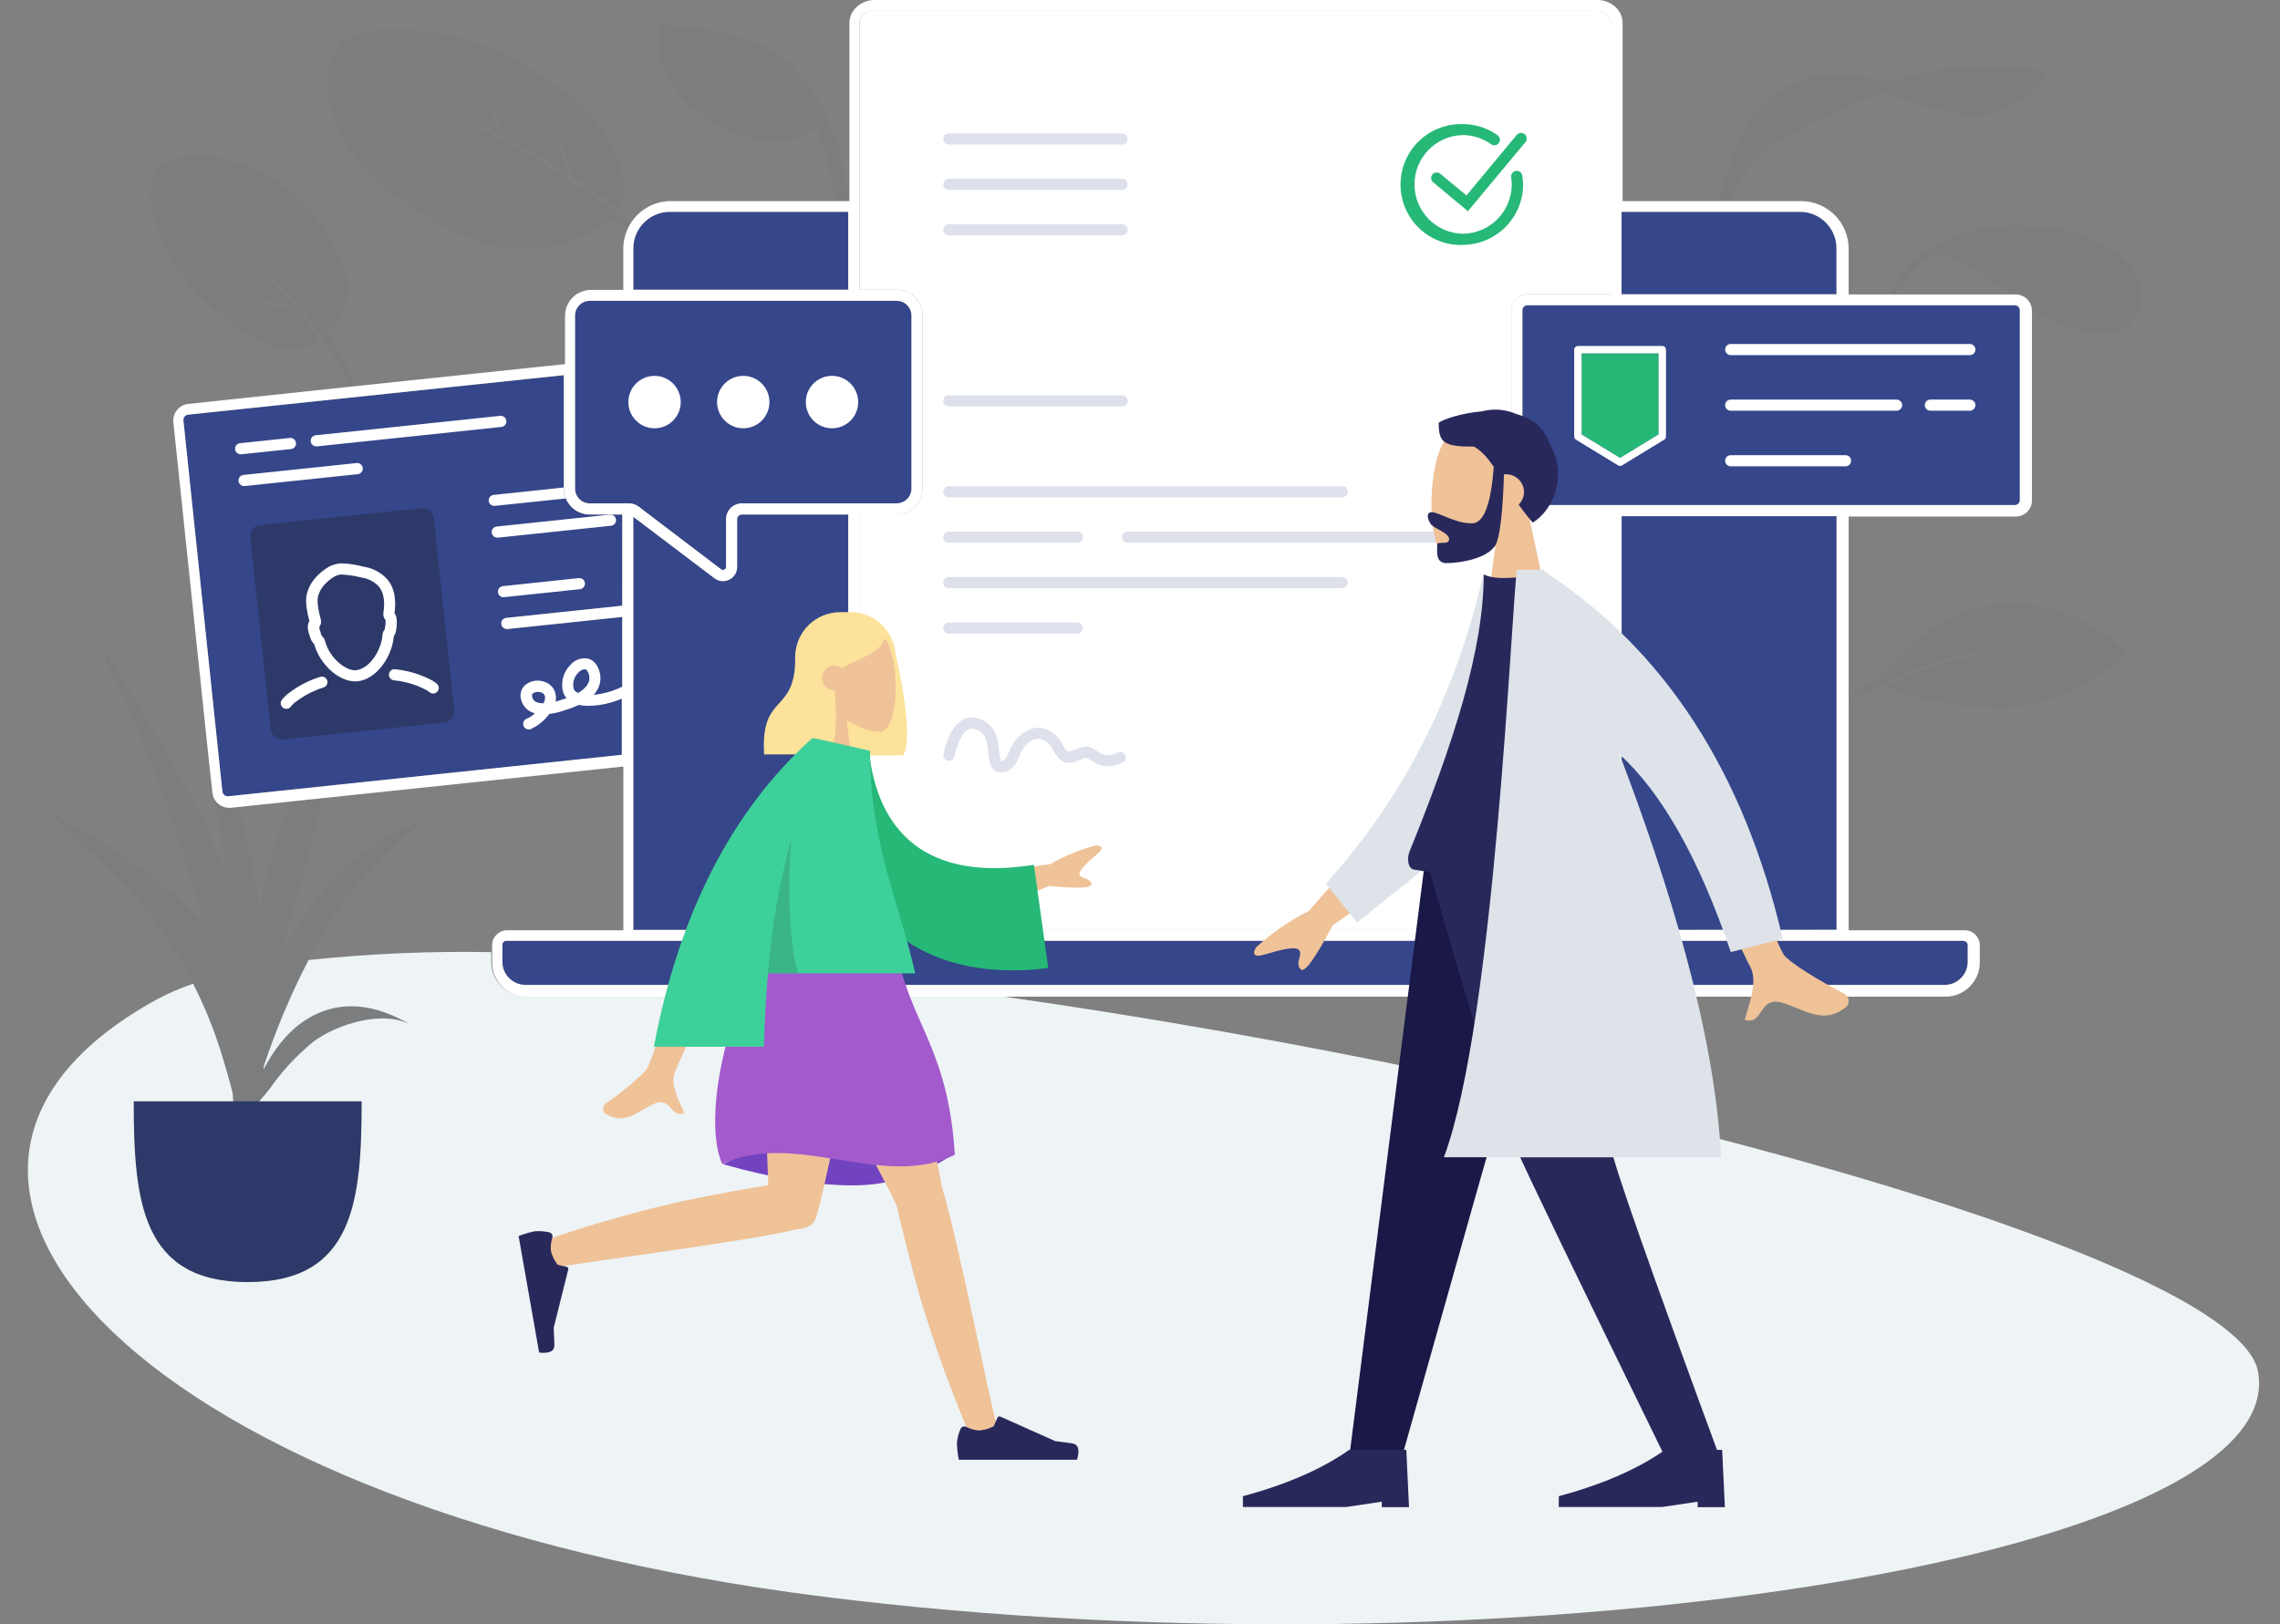 <?xml version='1.0' encoding='UTF-8'?><svg width='327px' height='233px' viewBox='0 0 327 233' version='1.1' xmlns='http://www.w3.org/2000/svg' xmlns:xlink='http://www.w3.org/1999/xlink'><rect x="0" y="0" width="327" height="233" fill="#808080" stroke="none"/> <title>Visuals / startseite_default</title> <g id='Visuals-/-startseite_default' stroke='none' stroke-width='1' fill='none' fill-rule='evenodd'> <g id='Startseite_Default' transform='translate(4, 0)'> <path d='M246.97,23.997 C248.337,22.277 250.007,20.822 251.897,19.704 C254.327,18.326 256.831,17.083 259.397,15.98 C261.066,15.225 262.735,14.485 264.451,13.852 C264.892,13.606 265.366,13.426 265.86,13.32 C266.753,13.32 268.023,13.975 268.884,14.225 C271.733,15.033 274.608,16.065 277.547,16.48 C279.38,16.712 281.24,16.486 282.963,15.821 C283.262,15.694 283.547,15.537 283.814,15.353 C285.13,14.879 286.356,14.185 287.439,13.299 C288.057,12.739 288.626,12.127 289.14,11.469 C289.282,11.301 289.361,11.088 289.363,10.868 C289.461,10.828 289.538,10.749 289.575,10.65 C289.703,10.038 288.512,10.028 287.784,10.059 C287.424,9.896 287.04,9.794 286.647,9.756 C285.473,9.532 284.281,9.422 283.086,9.426 C279.397,9.447 275.717,9.778 272.084,10.416 C269.793,10.81 267.024,12.145 264.749,11.421 C260.779,10.161 256.776,10.219 253.003,12.022 C249.559,13.666 246.944,16.81 245.418,20.172 C244.831,21.341 244.354,22.563 243.994,23.821 C243.882,24.082 243.771,24.353 243.675,24.603 C243.393,25.359 243.143,26.12 242.915,26.886 C242.814,27.21 242.569,27.95 242.862,28.072 C242.734,28.311 242.617,28.556 242.5,28.795 L243.733,28.795 C244.651,27.092 245.735,25.485 246.97,23.997 L246.97,23.997 Z M263.229,99.536 C263.425,99.409 263.627,99.286 263.829,99.169 L263.867,99.169 C264.398,98.85 264.972,98.552 265.541,98.27 C265.787,98.21 266.021,98.108 266.232,97.967 C266.437,97.889 266.637,97.795 266.827,97.685 L267.805,97.222 L267.805,97.222 L268.756,96.797 L268.969,96.701 L269.304,96.557 C270.367,96.1 271.43,95.68 272.493,95.286 C272.979,95.188 273.452,95.033 273.901,94.823 L273.933,94.791 C276.109,94.076 278.383,93.706 280.673,93.695 C280.348,93.749 279.482,94.116 279.285,94.164 C278.685,94.328 278.074,94.44 277.462,94.562 C276.361,94.762 275.271,95.023 274.199,95.344 C272.25,95.959 270.34,96.693 268.48,97.541 L268.443,97.541 C267.667,97.821 266.921,98.177 266.216,98.605 C267.699,98.93 269.166,99.526 270.638,99.93 C272.096,100.346 273.581,100.664 275.081,100.882 C277.136,101.203 279.21,101.381 281.289,101.414 C283.529,101.574 285.78,101.367 287.954,100.802 C290.511,100.207 292.966,99.515 295.215,98.143 C296.323,97.468 297.361,96.683 298.313,95.802 L298.451,95.68 C298.894,95.466 299.324,95.227 299.738,94.961 C300.386,94.541 301.375,94.286 300.593,93.366 C299.765,92.474 298.84,91.679 297.835,90.993 C292.637,87.213 286.076,85.829 279.796,87.189 C274.566,88.349 270.728,91.823 267.072,95.504 C266.705,95.871 266.375,96.259 266.009,96.642 C265.944,96.719 265.874,96.792 265.801,96.861 C265.44,96.887 265.158,97.025 265.1,97.393 C263.845,98.07 262.633,98.823 261.47,99.648 L260.938,100.015 L260.938,101.228 C261.746,100.675 262.437,100.036 263.229,99.536 Z M116.859,23.598 C115.737,18.337 113.531,13.539 109.752,9.565 C107.43,7.118 104.608,5.942 101.355,5.133 C99.332,4.562 97.272,4.136 95.189,3.857 C94.419,3.782 93.648,3.718 92.877,3.681 C92.287,3.649 91.405,3.442 90.868,3.756 C90.331,4.07 90.273,4.857 90.3,5.41 C90.432,8.347 91.214,11.012 93.18,13.283 C96.21,16.773 99.883,18.762 104.342,19.938 C107.478,20.763 110.491,20.364 113.069,18.342 C114.471,21.663 115.354,25.18 115.689,28.769 L117.597,28.769 C117.49,27.028 117.243,25.299 116.859,23.598 L116.859,23.598 Z M23.777,22.375 C25.317,22.301 26.859,22.468 28.348,22.869 C30.996,23.488 33.515,24.569 35.789,26.061 C39.3,28.602 42.182,31.917 44.213,35.748 C45.425,38.025 46.206,40.36 45.675,42.951 C45.424,44.266 44.864,45.502 44.043,46.558 C43.841,46.813 43.517,47.058 43.31,47.345 C42.996,47.781 43.065,47.648 43.368,48.18 L43.368,48.18 L44.357,49.925 C45.235,51.445 46.032,53.012 46.743,54.617 C46.844,54.862 46.94,55.106 47.025,55.357 L47.025,55.357 L46.089,55.452 C45.988,55.197 45.882,54.926 45.765,54.665 C45.393,53.824 44.925,52.952 44.527,52.197 C44.128,51.441 43.708,50.691 43.288,49.941 C43.054,49.526 42.821,49.111 42.581,48.696 C42.499,48.582 42.398,48.481 42.284,48.398 C41.751,47.521 41.16,46.68 40.514,45.882 C39.786,44.882 39.047,43.887 38.239,42.951 C37.656,42.271 37.038,41.622 36.389,41.004 C36.006,40.645 35.602,40.309 35.178,39.999 C34.949,39.823 34.13,39.062 33.843,39.1 C33.966,39.084 34.657,40.094 34.758,40.211 C35.167,40.674 35.603,41.116 36.049,41.552 C36.871,42.357 37.645,43.209 38.367,44.105 C38.207,44.233 37.426,43.845 37.203,43.781 C36.695,43.636 36.178,43.526 35.656,43.451 C34.691,43.283 33.71,43.229 32.733,43.291 C33.146,43.377 33.547,43.511 33.929,43.69 C34.385,43.824 34.848,43.934 35.316,44.02 C35.746,44.095 36.193,44.137 36.623,44.18 C36.886,44.206 37.622,44.357 38.154,44.471 L38.42,44.528 C38.618,44.571 38.749,44.6 38.749,44.6 C39.105,44.797 39.403,45.457 39.637,45.77 C40.237,46.584 40.827,47.409 41.423,48.233 C41.609,48.489 41.837,48.638 41.726,48.888 C41.614,49.138 40.96,49.367 40.705,49.484 C39.791,49.927 38.782,50.141 37.766,50.106 C35.882,50.004 34.054,49.428 32.451,48.43 C26.216,44.691 20.864,39.685 18.573,32.769 C17.627,29.913 16.437,25.412 19.69,23.454 C19.979,23.247 20.303,23.092 20.646,22.997 C20.976,22.938 21.321,22.795 21.651,22.71 C22.348,22.534 23.06,22.422 23.777,22.375 Z M50.729,4.266 C52.839,4.143 54.955,4.203 57.054,4.447 C61.023,4.936 64.876,6.115 68.439,7.932 C71.536,9.45 74.472,11.276 77.203,13.384 C79.258,14.973 81.052,16.874 82.518,19.018 C84.469,22.018 86.781,26.327 84.777,29.897 C82.938,28.529 81.067,27.221 79.133,25.992 C78.607,25.657 78.006,25.407 77.836,24.88 C77.666,24.353 77.634,23.752 77.501,23.22 C77.427,22.949 76.188,19.912 76.013,20.029 C75.837,20.146 76.486,22.146 76.544,22.369 C76.795,23.306 77.152,24.21 77.607,25.066 C75.869,23.933 74.02,22.561 72.186,21.672 C71.514,21.358 70.869,20.989 70.257,20.571 C69.608,20.269 68.976,19.932 68.364,19.56 C68.062,19.305 68.067,19.427 67.929,19.028 C67.866,18.738 67.825,18.442 67.806,18.145 C67.759,17.826 66.749,14.491 66.642,14.571 C66.435,14.72 66.839,16.592 66.892,16.847 C67.063,17.672 67.348,18.468 67.737,19.215 C67.02,18.864 66.334,18.512 65.611,18.215 C65.367,18.113 63.772,17.363 63.597,17.496 C63.593,17.501 65.729,18.855 66.663,19.424 L66.877,19.553 C66.969,19.607 67.035,19.645 67.068,19.662 C68.003,20.135 68.933,20.672 69.863,21.119 C71.553,22.013 73.193,22.998 74.774,24.072 C76.651,25.268 78.564,26.412 80.408,27.657 C82.072,28.769 83.666,29.966 85.261,31.141 L85.261,31.141 L86.345,31.891 C86.164,32.172 86.004,32.465 85.867,32.769 L85.867,32.769 L85.399,32.461 C84.995,32.189 84.054,31.306 83.624,31.354 C83.305,31.386 82.46,32.338 82.146,32.546 C81.677,32.854 81.191,33.137 80.69,33.392 C78.611,34.551 76.335,35.314 73.977,35.642 C66.669,36.562 59.515,32.987 53.876,28.87 C52.264,27.743 50.725,26.515 49.268,25.194 C47.429,23.432 45.932,21.346 44.851,19.039 C43.795,16.933 43.166,14.639 43.001,12.288 C42.884,9.82 43.655,7.868 45.159,5.905 C45.345,5.66 46.116,5.49 46.435,5.33 C46.85,5.119 47.282,4.941 47.726,4.798 C48.696,4.476 49.708,4.297 50.729,4.266 Z M29.368,156.792 C29.4,157.191 29.411,157.585 29.437,157.978 L33.158,157.978 C33.753,157.276 34.317,156.622 34.752,156.063 C36.474,153.595 38.527,151.375 40.854,149.467 C44.139,146.945 51.192,144.679 55.093,147.169 C50.118,144.067 44.436,143.019 39.313,146.637 C36.916,148.323 35.151,150.733 33.748,153.398 L33.796,152.898 C35.539,147.68 37.682,142.604 40.206,137.716 C44.458,129.577 50.028,122.374 57.426,117.501 C47.689,120.73 40.679,128.177 36.166,137.237 C36.884,134.715 37.622,132.194 38.351,129.667 C39.759,124.794 40.923,119.56 42.3,114.426 L37.835,114.894 C36.051,119.28 34.596,123.793 33.482,128.396 C33.365,128.928 33.254,129.412 33.142,129.917 C32.819,127.693 32.423,125.464 31.951,123.23 C31.42,120.698 30.858,118.173 30.266,115.655 L28.932,115.799 C28.849,115.804 28.766,115.804 28.683,115.799 C27.998,115.796 27.348,115.5 26.897,114.985 C27.219,116.871 27.529,118.763 27.827,120.661 C28.077,122.257 28.3,123.853 28.507,125.486 C23.304,111.825 14.64,99.728 7.199,87.232 C14.077,98.887 19.116,112.234 23.102,125.151 C23.888,127.693 24.633,130.289 25.318,132.917 C19.472,125.805 11.239,121.023 3.234,116.607 C4.335,117.448 5.605,119.065 6.317,119.719 C8.284,121.539 10.277,123.331 12.164,125.214 C15.701,128.69 18.784,132.601 21.337,136.854 C22.177,138.251 22.965,139.68 23.702,141.142 C25.442,144.55 26.865,148.112 27.954,151.781 C28.406,153.207 28.927,154.946 29.368,156.792 Z M294.959,47.537 C296.623,47.803 298.563,47.989 300.179,47.356 C302.799,46.324 303.591,43.488 303.017,40.972 C302.533,38.844 300.556,36.865 298.765,35.706 C295.806,33.844 292.426,32.759 288.938,32.551 C286.39,32.288 283.821,32.288 281.273,32.551 C278.423,32.926 275.686,33.903 273.242,35.418 C270.527,37.044 268.323,39.399 266.88,42.217 L267.842,42.217 C269.203,39.741 271.188,37.665 273.598,36.195 C273.439,36.966 274.853,36.658 275.267,36.727 C276.018,36.871 276.737,37.145 277.393,37.536 C278.759,38.264 280.051,39.132 281.316,39.993 C282.379,40.695 283.389,41.462 284.409,42.228 L284.941,42.228 C286.115,42.232 287.096,43.123 287.215,44.292 C287.896,44.749 288.592,45.185 289.31,45.579 C291.066,46.552 292.978,47.214 294.959,47.537 L294.959,47.537 Z' id='Combined-Shape' fill='#576A7D' fill-rule='nonzero' opacity='0.1'></path> <path d='M228.57,30.386 L254.161,30.386 C257.049,30.389 259.388,32.731 259.391,35.621 L259.391,42.217 L228.564,42.217 L228.57,30.386 Z' id='Path' fill='#35468A' fill-rule='nonzero'></path> <path d='M86.839,35.621 C86.842,32.731 89.182,30.389 92.069,30.386 L117.661,30.386 L117.661,41.557 L86.834,41.557 L86.839,35.621 Z' id='Path' fill='#35468A' fill-rule='nonzero'></path> <path d='M78.463,45.276 C78.463,44.101 79.415,43.148 80.589,43.148 L124.587,43.148 C125.761,43.148 126.713,44.101 126.713,45.276 L126.713,70.076 C126.713,71.251 125.761,72.204 124.587,72.204 L102.391,72.204 C101.14,72.207 100.127,73.223 100.127,74.475 L100.127,81.317 C100.129,81.484 100.034,81.638 99.883,81.71 C99.734,81.783 99.558,81.766 99.425,81.668 L87.594,72.667 C87.199,72.368 86.718,72.206 86.223,72.204 L80.605,72.204 C79.431,72.204 78.479,71.251 78.479,70.076 L78.463,45.276 Z' id='Path' fill='#35468A' fill-rule='nonzero'></path> <path d='M117.661,73.81 L117.661,133.391 L86.834,133.391 L86.834,74.135 L98.463,82.944 C98.814,83.215 99.243,83.363 99.686,83.365 C100.002,83.363 100.313,83.288 100.595,83.146 C101.287,82.805 101.724,82.099 101.722,81.327 L101.722,74.486 C101.72,74.307 101.79,74.135 101.916,74.009 C102.042,73.882 102.213,73.81 102.391,73.81 L117.661,73.81 Z' id='Path' fill='#35468A' fill-rule='nonzero'></path> <path d='M85.245,108.282 L28.768,114.219 C28.557,114.244 28.345,114.183 28.18,114.05 C28.015,113.917 27.911,113.722 27.891,113.511 L22.31,60.357 C22.279,60.15 22.332,59.939 22.459,59.772 C22.592,59.609 22.782,59.505 22.99,59.479 L76.869,53.814 L76.869,70.076 C76.869,70.562 76.964,71.043 77.15,71.491 C77.722,72.897 79.089,73.814 80.605,73.81 L85.245,73.81 L85.245,86.902 L68.651,88.647 C68.211,88.671 67.873,89.047 67.897,89.488 C67.92,89.928 68.296,90.266 68.737,90.243 L68.822,90.243 L85.245,88.514 L85.245,108.282 Z' id='Path' fill='#35468A' fill-rule='nonzero'></path> <path d='M15.193,157.978 C15.193,172.299 16.325,183.912 31.537,183.912 C46.748,183.912 47.88,172.299 47.88,157.978 L15.193,157.978 Z' id='Path' fill='#35468A' fill-rule='nonzero'></path> <path d='M277.633,134.971 C277.784,134.969 277.93,135.029 278.038,135.136 C278.146,135.242 278.207,135.388 278.207,135.54 L278.207,137.971 C278.204,139.797 276.725,141.277 274.901,141.28 L71.357,141.28 C69.532,141.277 68.054,139.797 68.051,137.971 L68.051,135.519 C68.051,135.204 68.306,134.949 68.62,134.949 L277.633,134.949 L277.633,134.971 Z' id='Path' fill='#35468A' fill-rule='nonzero'></path> <rect id='Rectangle' fill='#35468A' fill-rule='nonzero' x='228.57' y='74.045' width='30.822' height='59.33'></rect> <rect id='Rectangle' fill='#35468A' fill-rule='nonzero' x='214.347' y='43.786' width='71.338' height='28.662' rx='0.708'></rect> <rect id='Rectangle' x='228.57' y='74.045' width='30.822' height='59.33'></rect> <path d='M117.661,30.386 L92.085,30.386 C89.198,30.389 86.858,32.731 86.855,35.621 L86.855,41.536 L117.682,41.536 L117.661,30.386 Z' id='Path'></path> <path d='M101.722,74.486 L101.722,81.327 C101.724,82.099 101.287,82.805 100.595,83.146 C100.313,83.288 100.002,83.363 99.686,83.365 C99.243,83.363 98.814,83.215 98.463,82.944 L86.839,74.135 L86.839,133.375 L117.667,133.375 L117.667,73.794 L102.391,73.794 C102.21,73.794 102.036,73.868 101.91,73.998 C101.784,74.129 101.716,74.305 101.722,74.486 L101.722,74.486 Z' id='Path'></path> <path d='M80.605,72.215 L86.239,72.215 C86.734,72.216 87.215,72.379 87.61,72.677 L99.441,81.678 C99.574,81.777 99.75,81.793 99.898,81.721 C100.05,81.648 100.145,81.495 100.143,81.327 L100.143,74.486 C100.143,73.234 101.156,72.217 102.407,72.215 L124.619,72.215 C125.793,72.215 126.745,71.262 126.745,70.087 L126.745,45.276 C126.745,44.101 125.793,43.148 124.619,43.148 L80.605,43.148 C79.431,43.148 78.479,44.101 78.479,45.276 L78.479,70.076 C78.476,70.642 78.699,71.186 79.098,71.588 C79.497,71.989 80.039,72.215 80.605,72.215 Z M115.328,53.92 C116.848,53.92 118.218,54.837 118.8,56.242 C119.381,57.647 119.06,59.265 117.985,60.341 C116.91,61.416 115.294,61.738 113.89,61.156 C112.486,60.574 111.57,59.202 111.57,57.681 C111.569,56.683 111.964,55.726 112.669,55.02 C113.374,54.315 114.331,53.919 115.328,53.92 L115.328,53.92 Z M102.604,53.92 C104.678,53.923 106.358,55.608 106.356,57.685 C106.354,59.761 104.671,61.443 102.597,61.442 C100.522,61.441 98.841,59.758 98.841,57.681 C98.841,56.683 99.237,55.725 99.943,55.02 C100.649,54.314 101.606,53.919 102.604,53.92 Z M89.88,53.92 C91.954,53.923 93.634,55.608 93.632,57.685 C93.63,59.761 91.947,61.443 89.873,61.442 C87.798,61.441 86.117,59.758 86.117,57.681 C86.117,56.683 86.513,55.725 87.219,55.02 C87.925,54.314 88.882,53.919 89.88,53.92 Z' id='Shape'></path> <path d='M73.568,99.318 C73.428,99.276 73.283,99.255 73.137,99.254 C72.872,99.239 72.61,99.325 72.404,99.494 C72.351,99.547 72.223,99.675 72.345,100.058 C72.426,100.334 72.619,100.564 72.877,100.691 C73.213,100.831 73.576,100.897 73.94,100.882 C74.114,100.584 74.187,100.236 74.147,99.893 C74.079,99.606 73.855,99.383 73.568,99.318 Z' id='Path'></path> <path d='M79.957,96.015 C79.918,96.009 79.878,96.009 79.84,96.015 C79.506,96.057 79.2,96.22 78.979,96.472 C78.362,97.058 78.094,97.922 78.272,98.754 C78.298,98.871 78.378,99.185 78.92,99.419 C79.893,98.839 80.764,97.983 80.472,96.834 C80.355,96.366 80.169,96.073 79.957,96.015 Z' id='Path'></path> <path d='M214.331,44.499 L214.331,71.736 C214.331,72.127 214.646,72.446 215.038,72.449 L284.978,72.449 C285.369,72.446 285.685,72.127 285.685,71.736 L285.685,44.499 C285.685,44.107 285.369,43.789 284.978,43.786 L215.054,43.786 C214.863,43.783 214.679,43.857 214.543,43.991 C214.407,44.125 214.331,44.308 214.331,44.499 Z M278.504,58.915 L272.854,58.915 C272.414,58.915 272.057,58.558 272.057,58.117 C272.057,57.677 272.414,57.319 272.854,57.319 L278.52,57.319 C278.96,57.319 279.317,57.677 279.317,58.117 C279.317,58.558 278.96,58.915 278.52,58.915 L278.504,58.915 Z M244.201,49.34 L278.504,49.34 C278.944,49.34 279.301,49.697 279.301,50.138 C279.301,50.579 278.944,50.936 278.504,50.936 L244.217,50.936 C243.777,50.936 243.42,50.579 243.42,50.138 C243.42,49.697 243.777,49.34 244.217,49.34 L244.201,49.34 Z M244.201,57.319 L268.012,57.319 C268.453,57.319 268.81,57.677 268.81,58.117 C268.81,58.558 268.453,58.915 268.012,58.915 L244.217,58.915 C243.777,58.915 243.42,58.558 243.42,58.117 C243.42,57.677 243.777,57.319 244.217,57.319 L244.201,57.319 Z M244.201,65.299 L260.678,65.299 C261.118,65.299 261.475,65.656 261.475,66.097 C261.475,66.538 261.118,66.895 260.678,66.895 L244.201,66.895 C243.761,66.895 243.404,66.538 243.404,66.097 C243.404,65.656 243.761,65.299 244.201,65.299 Z M221.772,50.159 C221.772,49.865 222.01,49.627 222.303,49.627 L234.406,49.627 C234.699,49.627 234.937,49.865 234.937,50.159 L234.937,62.618 C234.936,62.803 234.84,62.974 234.682,63.07 L228.628,66.762 C228.545,66.813 228.449,66.841 228.352,66.842 C228.254,66.841 228.158,66.813 228.075,66.762 L222.027,63.07 C221.869,62.974 221.772,62.803 221.772,62.618 L221.772,50.159 Z' id='Shape'></path> <path d='M259.391,35.621 C259.388,32.731 257.049,30.389 254.161,30.386 L228.57,30.386 L228.57,42.217 L259.397,42.217 L259.391,35.621 Z' id='Path'></path> <path d='M85.245,100.233 C83.257,101.084 80.802,101.494 79.09,101.122 C78.484,101.42 77.853,101.664 77.203,101.85 C76.448,102.13 75.664,102.323 74.865,102.425 C74.17,103.379 73.237,104.133 72.159,104.611 C72.077,104.637 71.991,104.649 71.904,104.649 C71.515,104.648 71.183,104.365 71.119,103.98 C71.056,103.595 71.28,103.221 71.649,103.095 C72.071,102.912 72.456,102.654 72.787,102.335 C72.604,102.284 72.426,102.216 72.255,102.132 C71.588,101.821 71.084,101.241 70.868,100.536 C70.584,99.79 70.752,98.947 71.298,98.366 C72.049,97.687 73.106,97.464 74.067,97.781 C74.932,98.006 75.591,98.707 75.763,99.584 C75.832,99.936 75.832,100.297 75.763,100.648 C76.086,100.571 76.404,100.473 76.714,100.356 L76.805,100.324 C76.805,100.324 77.012,100.27 77.336,100.164 C77.081,99.872 76.899,99.524 76.805,99.148 C76.489,97.762 76.921,96.311 77.942,95.323 C78.574,94.613 79.537,94.295 80.467,94.488 C80.924,94.616 81.737,95.02 82.093,96.43 C82.393,97.585 82.061,98.812 81.222,99.659 C82.651,99.534 84.043,99.139 85.325,98.494 L85.325,88.498 L68.901,90.227 L68.816,90.227 C68.376,90.25 68,89.912 67.976,89.472 C67.953,89.031 68.291,88.655 68.731,88.631 L85.245,86.902 L85.245,73.81 L80.605,73.81 C79.089,73.814 77.722,72.897 77.15,71.491 L66.967,72.555 L66.882,72.555 C66.441,72.577 66.066,72.238 66.044,71.797 C66.022,71.356 66.362,70.981 66.802,70.959 L76.869,69.895 L76.869,53.814 L23.017,59.479 C22.809,59.505 22.618,59.609 22.485,59.772 C22.351,59.936 22.29,60.147 22.315,60.357 L27.891,113.501 C27.911,113.712 28.015,113.906 28.18,114.039 C28.345,114.173 28.557,114.233 28.768,114.208 L85.245,108.271 L85.245,100.233 Z M41.316,62.432 L67.743,59.655 C68.027,59.625 68.306,59.75 68.474,59.982 C68.642,60.215 68.674,60.519 68.557,60.78 C68.44,61.042 68.192,61.221 67.907,61.251 L41.486,64.028 L41.401,64.028 C40.961,64.051 40.585,63.713 40.562,63.272 C40.538,62.831 40.876,62.455 41.316,62.432 Z M29.767,64.453 C29.743,64.242 29.805,64.03 29.939,63.865 C30.073,63.7 30.268,63.595 30.479,63.575 L37.575,62.825 C37.859,62.796 38.138,62.921 38.306,63.153 C38.474,63.385 38.506,63.689 38.389,63.951 C38.272,64.212 38.024,64.392 37.739,64.421 L30.644,65.166 L30.559,65.166 C30.152,65.166 29.81,64.858 29.767,64.453 L29.767,64.453 Z M31.037,69.72 C30.597,69.742 30.222,69.402 30.2,68.962 C30.178,68.521 30.517,68.146 30.957,68.124 L47.147,66.421 C47.587,66.374 47.982,66.694 48.029,67.134 C48.076,67.575 47.757,67.97 47.317,68.017 L31.122,69.72 L31.037,69.72 Z M67.36,77.119 C66.92,77.143 66.544,76.805 66.52,76.364 C66.497,75.923 66.835,75.547 67.275,75.523 L83.47,73.821 C83.91,73.774 84.305,74.093 84.352,74.534 C84.399,74.975 84.08,75.37 83.64,75.417 L67.445,77.119 L67.36,77.119 Z M67.466,84.95 C67.42,84.512 67.736,84.119 68.173,84.072 L79.01,82.934 C79.295,82.904 79.574,83.029 79.742,83.261 C79.91,83.493 79.941,83.798 79.824,84.059 C79.708,84.321 79.46,84.5 79.175,84.53 L68.343,85.668 L68.258,85.668 C67.849,85.667 67.507,85.357 67.466,84.95 L67.466,84.95 Z' id='Shape'></path> <path d='M319.86,196.812 C317.022,180.411 223.069,154.717 139.548,142.897 L71.357,142.897 C68.653,142.891 66.462,140.699 66.456,137.992 L66.456,136.577 C57.707,136.418 48.956,136.796 40.253,137.71 C37.729,142.598 35.586,147.674 33.843,152.893 L33.796,153.393 C35.199,150.733 36.985,148.318 39.36,146.631 C44.484,143.019 50.166,144.067 55.141,147.163 C51.24,144.679 44.186,146.94 40.902,149.461 C38.566,151.368 36.504,153.588 34.774,156.058 C34.359,156.616 33.796,157.271 33.179,157.973 L47.859,157.973 C47.859,172.294 46.727,183.906 31.515,183.906 C16.304,183.906 15.172,172.294 15.172,157.973 L29.437,157.973 C29.437,157.579 29.4,157.186 29.368,156.787 C28.906,154.941 28.385,153.201 27.949,151.754 C26.86,148.085 25.437,144.524 23.697,141.115 C21.892,141.724 20.141,142.482 18.462,143.381 C-28.002,168.916 16.665,216.793 114.031,229.028 C211.397,241.263 324.527,223.745 319.86,196.812 Z' id='Path' fill='#EEF3F5' fill-rule='nonzero'></path> <path d='M128.339,45.276 L128.339,70.076 C128.339,72.133 126.673,73.8 124.619,73.8 L119.256,73.8 L119.256,133.38 L226.975,133.38 L226.975,74.045 L215.054,74.045 C213.782,74.042 212.752,73.009 212.752,71.736 L212.752,44.499 C212.752,43.226 213.782,42.193 215.054,42.19 L226.975,42.19 L226.975,3.282 C226.882,2.257 225.987,1.493 224.961,1.564 L121.318,1.564 C120.285,1.484 119.381,2.25 119.288,3.282 L119.288,41.536 L124.635,41.536 C125.621,41.54 126.566,41.937 127.261,42.638 C127.955,43.339 128.343,44.288 128.339,45.276 L128.339,45.276 Z M205.827,77.859 L157.726,77.859 C157.285,77.859 156.929,77.501 156.929,77.061 C156.929,76.62 157.285,76.263 157.726,76.263 L205.827,76.263 C206.267,76.263 206.624,76.62 206.624,77.061 C206.624,77.501 206.267,77.859 205.827,77.859 L205.827,77.859 Z M214.66,19.257 C214.999,19.538 215.046,20.04 214.767,20.38 L206.528,30.296 L201.543,26.146 C201.379,26.012 201.275,25.818 201.255,25.607 C201.235,25.396 201.301,25.186 201.436,25.024 C201.72,24.686 202.224,24.641 202.563,24.923 L206.321,28.051 L213.539,19.342 C213.825,19.01 214.327,18.972 214.66,19.257 L214.66,19.257 Z M205.789,17.773 L205.789,17.773 C207.595,17.763 209.357,18.321 210.828,19.369 C211.06,19.535 211.185,19.813 211.157,20.097 C211.129,20.38 210.952,20.628 210.692,20.746 C210.432,20.863 210.13,20.833 209.898,20.667 C208.701,19.806 207.263,19.345 205.789,19.348 L205.789,19.348 C201.959,19.453 198.909,22.591 198.909,26.425 C198.909,30.26 201.959,33.398 205.789,33.503 L205.789,33.503 C209.691,33.497 212.853,30.333 212.858,26.428 C212.853,26.085 212.826,25.742 212.779,25.401 C212.737,25.116 212.85,24.831 213.076,24.652 C213.302,24.473 213.606,24.429 213.873,24.535 C214.141,24.641 214.331,24.882 214.373,25.167 C214.436,25.581 214.47,25.999 214.474,26.417 C214.471,31.207 210.596,35.09 205.811,35.099 L205.811,35.099 C201.108,34.983 197.357,31.134 197.357,26.425 C197.357,21.717 201.108,17.868 205.811,17.752 L205.789,17.773 Z M132.081,19.13 L156.929,19.13 C157.369,19.13 157.726,19.487 157.726,19.927 C157.726,20.368 157.369,20.725 156.929,20.725 L132.081,20.725 C131.641,20.725 131.284,20.368 131.284,19.927 C131.284,19.487 131.641,19.13 132.081,19.13 Z M132.081,25.646 L156.929,25.646 C157.369,25.646 157.726,26.003 157.726,26.444 C157.726,26.885 157.369,27.242 156.929,27.242 L132.081,27.242 C131.641,27.242 131.284,26.885 131.284,26.444 C131.284,26.003 131.641,25.646 132.081,25.646 Z M132.081,32.168 L156.929,32.168 C157.369,32.168 157.726,32.525 157.726,32.966 C157.726,33.407 157.369,33.764 156.929,33.764 L132.081,33.764 C131.641,33.764 131.284,33.407 131.284,32.966 C131.284,32.525 131.641,32.168 132.081,32.168 L132.081,32.168 Z M132.081,56.708 L156.929,56.708 C157.369,56.708 157.726,57.065 157.726,57.506 C157.726,57.946 157.369,58.304 156.929,58.304 L132.081,58.304 C131.641,58.304 131.284,57.946 131.284,57.506 C131.284,57.065 131.641,56.708 132.081,56.708 Z M132.081,69.741 L188.505,69.741 C188.945,69.741 189.302,70.098 189.302,70.539 C189.302,70.98 188.945,71.337 188.505,71.337 L132.081,71.337 C131.641,71.337 131.284,70.98 131.284,70.539 C131.284,70.098 131.641,69.741 132.081,69.741 Z M132.081,76.263 L150.513,76.263 C150.954,76.263 151.311,76.62 151.311,77.061 C151.311,77.501 150.954,77.859 150.513,77.859 L132.081,77.859 C131.641,77.859 131.284,77.501 131.284,77.061 C131.284,76.62 131.641,76.263 132.081,76.263 L132.081,76.263 Z M132.081,82.779 L188.505,82.779 C188.945,82.779 189.302,83.137 189.302,83.577 C189.302,84.018 188.945,84.375 188.505,84.375 L132.081,84.375 C131.641,84.375 131.284,84.018 131.284,83.577 C131.284,83.137 131.641,82.779 132.081,82.779 Z M132.081,89.296 L150.513,89.296 C150.954,89.296 151.311,89.653 151.311,90.094 C151.311,90.535 150.954,90.892 150.513,90.892 L132.081,90.892 C131.641,90.892 131.284,90.535 131.284,90.094 C131.284,89.653 131.641,89.296 132.081,89.296 Z M131.294,108.181 C131.826,105.521 133.287,102.547 135.722,102.925 C138.852,103.42 139.145,106.191 139.315,107.851 C139.34,108.298 139.416,108.741 139.543,109.17 C140.075,109.17 140.271,108.835 140.76,107.739 C141.046,106.974 141.484,106.273 142.047,105.681 C143.397,104.409 144.614,104.292 145.4,104.415 C146.69,104.692 147.777,105.553 148.345,106.745 C149.052,108.021 149.052,108.021 150.386,107.468 L151.024,107.207 C151.996,106.835 152.714,107.314 153.293,107.702 C154.027,108.186 154.718,108.649 156.328,107.925 C156.728,107.757 157.189,107.94 157.365,108.337 C157.542,108.733 157.369,109.198 156.976,109.383 C154.563,110.447 153.256,109.601 152.411,109.027 C151.879,108.686 151.768,108.633 151.603,108.697 L150.992,108.942 C149.344,109.628 148.244,109.872 146.952,107.511 C146.611,106.758 145.949,106.2 145.15,105.989 C144.523,105.893 143.848,106.175 143.141,106.84 C142.734,107.297 142.419,107.828 142.211,108.404 C141.738,109.468 141.148,110.777 139.511,110.777 L139.474,110.777 C138.007,110.777 137.853,109.245 137.725,108.027 C137.523,106.085 137.258,104.792 135.467,104.51 C134.175,104.324 133.181,106.851 132.857,108.5 C132.772,108.941 132.346,109.229 131.905,109.144 C131.465,109.059 131.177,108.632 131.262,108.191 L131.294,108.181 Z' id='Shape' fill='white' fill-rule='nonzero'></path> <path d='M128.339,45.276 L128.339,70.076 C128.339,72.133 126.673,73.8 124.619,73.8 L119.256,73.8 L119.256,133.38 L226.975,133.38 L226.975,74.045 L215.054,74.045 C213.782,74.042 212.752,73.009 212.752,71.736 L212.752,44.499 C212.752,43.226 213.782,42.193 215.054,42.19 L226.975,42.19 L226.975,3.282 C226.882,2.257 225.987,1.493 224.961,1.564 L121.318,1.564 C120.285,1.484 119.381,2.25 119.288,3.282 L119.288,41.536 L124.635,41.536 C125.621,41.54 126.566,41.937 127.261,42.638 C127.955,43.339 128.343,44.288 128.339,45.276 L128.339,45.276 Z' id='Path' fill='white' fill-rule='nonzero'></path> <path d='M132.081,20.725 L156.929,20.725 C157.369,20.725 157.726,20.368 157.726,19.927 C157.726,19.487 157.369,19.13 156.929,19.13 L132.081,19.13 C131.641,19.13 131.284,19.487 131.284,19.927 C131.284,20.368 131.641,20.725 132.081,20.725 Z' id='Path' fill='#DEE0EC' fill-rule='nonzero'></path> <path d='M132.081,27.242 L156.929,27.242 C157.369,27.242 157.726,26.885 157.726,26.444 C157.726,26.003 157.369,25.646 156.929,25.646 L132.081,25.646 C131.641,25.646 131.284,26.003 131.284,26.444 C131.284,26.885 131.641,27.242 132.081,27.242 Z' id='Path' fill='#DEE0EC' fill-rule='nonzero'></path> <path d='M132.081,33.764 L156.929,33.764 C157.369,33.764 157.726,33.407 157.726,32.966 C157.726,32.525 157.369,32.168 156.929,32.168 L132.081,32.168 C131.641,32.168 131.284,32.525 131.284,32.966 C131.284,33.407 131.641,33.764 132.081,33.764 L132.081,33.764 Z' id='Path' fill='#DEE0EC' fill-rule='nonzero'></path> <path d='M132.081,58.304 L156.929,58.304 C157.369,58.304 157.726,57.946 157.726,57.506 C157.726,57.065 157.369,56.708 156.929,56.708 L132.081,56.708 C131.641,56.708 131.284,57.065 131.284,57.506 C131.284,57.946 131.641,58.304 132.081,58.304 Z' id='Path' fill='#DEE0EC' fill-rule='nonzero'></path> <path d='M132.081,84.375 L188.505,84.375 C188.945,84.375 189.302,84.018 189.302,83.577 C189.302,83.137 188.945,82.779 188.505,82.779 L132.081,82.779 C131.641,82.779 131.284,83.137 131.284,83.577 C131.284,84.018 131.641,84.375 132.081,84.375 Z' id='Path' fill='#DEE0EC' fill-rule='nonzero'></path> <path d='M132.081,71.337 L188.505,71.337 C188.945,71.337 189.302,70.98 189.302,70.539 C189.302,70.098 188.945,69.741 188.505,69.741 L132.081,69.741 C131.641,69.741 131.284,70.098 131.284,70.539 C131.284,70.98 131.641,71.337 132.081,71.337 Z' id='Path' fill='#DEE0EC' fill-rule='nonzero'></path> <path d='M132.081,90.892 L150.513,90.892 C150.954,90.892 151.311,90.535 151.311,90.094 C151.311,89.653 150.954,89.296 150.513,89.296 L132.081,89.296 C131.641,89.296 131.284,89.653 131.284,90.094 C131.284,90.535 131.641,90.892 132.081,90.892 Z' id='Path' fill='#DEE0EC' fill-rule='nonzero'></path> <path d='M132.081,77.859 L150.513,77.859 C150.954,77.859 151.311,77.501 151.311,77.061 C151.311,76.62 150.954,76.263 150.513,76.263 L132.081,76.263 C131.641,76.263 131.284,76.62 131.284,77.061 C131.284,77.501 131.641,77.859 132.081,77.859 L132.081,77.859 Z' id='Path' fill='#DEE0EC' fill-rule='nonzero'></path> <path d='M205.827,76.263 L157.726,76.263 C157.285,76.263 156.929,76.62 156.929,77.061 C156.929,77.501 157.285,77.859 157.726,77.859 L205.827,77.859 C206.267,77.859 206.624,77.501 206.624,77.061 C206.624,76.62 206.267,76.263 205.827,76.263 L205.827,76.263 Z' id='Path' fill='#DEE0EC' fill-rule='nonzero'></path> <path d='M131.948,109.128 C132.155,109.17 132.371,109.127 132.547,109.009 C132.722,108.891 132.844,108.708 132.883,108.5 C133.208,106.851 134.202,104.324 135.493,104.51 C137.284,104.792 137.55,106.106 137.752,108.027 C137.88,109.245 138.034,110.761 139.501,110.777 L139.538,110.777 C141.175,110.777 141.765,109.463 142.238,108.404 C142.445,107.828 142.761,107.297 143.168,106.84 C143.875,106.175 144.55,105.893 145.177,105.989 C145.976,106.2 146.637,106.758 146.979,107.511 C148.27,109.872 149.371,109.638 151.018,108.942 L151.614,108.713 C151.778,108.649 151.906,108.713 152.421,109.043 C153.277,109.617 154.574,110.479 156.987,109.399 C157.379,109.214 157.552,108.749 157.376,108.353 C157.199,107.956 156.738,107.773 156.339,107.941 C154.744,108.665 154.037,108.202 153.304,107.718 C152.724,107.33 152.007,106.851 151.034,107.223 L150.396,107.484 C149.062,108.016 149.062,108.016 148.355,106.76 C147.788,105.569 146.7,104.708 145.411,104.43 C144.624,104.308 143.407,104.43 142.057,105.697 C141.491,106.292 141.052,106.996 140.766,107.766 C140.277,108.862 140.059,109.186 139.548,109.197 C139.422,108.767 139.345,108.325 139.32,107.878 C139.15,106.218 138.858,103.446 135.727,102.952 C133.293,102.574 131.826,105.548 131.3,108.207 C131.226,108.641 131.516,109.052 131.948,109.128 L131.948,109.128 Z' id='Path' fill='#DEE0EC' fill-rule='nonzero'></path> <path d='M205.784,35.12 L205.784,35.12 C210.569,35.112 214.445,31.228 214.448,26.439 C214.438,26.022 214.398,25.606 214.331,25.194 C214.266,24.753 213.857,24.448 213.417,24.513 C212.976,24.578 212.672,24.987 212.736,25.428 C212.784,25.768 212.81,26.111 212.816,26.455 C212.81,30.36 209.649,33.524 205.747,33.53 L205.747,33.53 C201.917,33.425 198.867,30.287 198.867,26.452 C198.867,22.617 201.917,19.479 205.747,19.374 L205.747,19.374 C207.221,19.371 208.658,19.833 209.855,20.694 C210.214,20.951 210.712,20.868 210.969,20.51 C211.226,20.152 211.144,19.653 210.786,19.396 C209.315,18.348 207.552,17.79 205.747,17.8 L205.747,17.8 C202.6,17.722 199.658,19.358 198.061,22.073 C196.464,24.789 196.464,28.158 198.061,30.873 C199.658,33.589 202.6,35.225 205.747,35.147 L205.784,35.12 Z' id='Path' fill='#26B877' fill-rule='nonzero'></path> <path d='M202.563,24.923 C202.224,24.641 201.72,24.686 201.436,25.024 C201.301,25.186 201.235,25.396 201.255,25.607 C201.275,25.818 201.379,26.012 201.543,26.146 L206.528,30.296 L214.767,20.406 C215.06,20.067 215.023,19.554 214.684,19.26 C214.345,18.966 213.832,19.003 213.539,19.342 L206.321,28.035 L202.563,24.923 Z' id='Path' fill='#26B877' fill-rule='nonzero'></path> <path d='M59.706,103.648 L36.602,106.053 C36.178,106.104 35.751,105.982 35.417,105.715 C35.083,105.448 34.871,105.058 34.827,104.633 L31.893,77.055 C31.85,76.633 31.977,76.21 32.247,75.882 C32.516,75.553 32.905,75.346 33.328,75.305 L56.432,72.906 C56.857,72.855 57.283,72.977 57.617,73.244 C57.951,73.511 58.164,73.901 58.207,74.326 L61.141,101.898 C61.184,102.321 61.057,102.744 60.788,103.072 C60.518,103.401 60.129,103.608 59.706,103.648 L59.706,103.648 Z' id='Path' fill='#1D1D1B' fill-rule='nonzero' opacity='0.3'></path> <path d='M48.024,67.134 C47.976,66.696 47.585,66.378 47.147,66.421 L30.963,68.124 C30.522,68.146 30.183,68.521 30.205,68.962 C30.227,69.402 30.602,69.742 31.042,69.72 L31.127,69.72 L47.322,68.017 C47.76,67.967 48.074,67.572 48.024,67.134 Z' id='Path' fill='white' fill-rule='nonzero'></path> <path d='M41.401,64.028 L41.486,64.028 L67.907,61.245 C68.192,61.216 68.44,61.037 68.557,60.775 C68.674,60.513 68.642,60.209 68.474,59.977 C68.306,59.745 68.027,59.62 67.743,59.649 L41.316,62.432 C40.876,62.455 40.538,62.831 40.562,63.272 C40.585,63.713 40.961,64.051 41.401,64.028 L41.401,64.028 Z' id='Path' fill='white' fill-rule='nonzero'></path> <path d='M68.343,85.657 L79.175,84.519 C79.46,84.489 79.708,84.31 79.824,84.049 C79.941,83.787 79.91,83.483 79.742,83.251 C79.574,83.018 79.295,82.894 79.01,82.923 L68.168,84.072 C67.728,84.096 67.39,84.472 67.413,84.913 C67.437,85.353 67.813,85.691 68.253,85.668 L68.343,85.657 Z' id='Path' fill='white' fill-rule='nonzero'></path> <path d='M89.88,61.437 C91.954,61.434 93.634,59.749 93.632,57.672 C93.63,55.596 91.947,53.914 89.873,53.915 C87.798,53.916 86.117,55.599 86.117,57.676 C86.12,59.754 87.803,61.437 89.88,61.437 L89.88,61.437 Z' id='Path' fill='white' fill-rule='nonzero'></path> <path d='M77.15,71.475 C76.964,71.027 76.869,70.546 76.869,70.06 L76.869,53.814 L23.017,59.479 C22.809,59.505 22.618,59.609 22.485,59.772 C22.351,59.936 22.29,60.147 22.315,60.357 L27.891,113.501 C27.911,113.712 28.015,113.906 28.18,114.039 C28.345,114.173 28.557,114.233 28.768,114.208 L85.245,108.271 L85.245,100.233 C83.257,101.084 80.802,101.494 79.09,101.122 C78.484,101.42 77.853,101.664 77.203,101.85 C76.448,102.13 75.664,102.323 74.865,102.425 C74.17,103.379 73.237,104.133 72.159,104.611 C72.077,104.637 71.991,104.649 71.904,104.649 C71.515,104.648 71.183,104.365 71.119,103.98 C71.056,103.595 71.28,103.221 71.649,103.095 C72.071,102.912 72.456,102.654 72.787,102.335 C72.604,102.284 72.426,102.216 72.255,102.132 C71.588,101.821 71.084,101.241 70.868,100.536 C70.584,99.79 70.752,98.947 71.298,98.366 C72.049,97.687 73.106,97.464 74.067,97.781 C74.932,98.006 75.591,98.707 75.763,99.584 C75.832,99.936 75.832,100.297 75.763,100.648 C76.086,100.571 76.404,100.473 76.714,100.356 L76.805,100.324 C76.805,100.324 77.012,100.27 77.336,100.164 C77.081,99.872 76.899,99.524 76.805,99.148 C76.489,97.762 76.921,96.311 77.942,95.323 C78.574,94.613 79.537,94.295 80.467,94.488 C80.924,94.616 81.737,95.02 82.093,96.43 C82.393,97.585 82.061,98.812 81.222,99.659 C82.651,99.534 84.043,99.139 85.325,98.494 L85.325,88.498 L68.901,90.227 L68.816,90.227 C68.376,90.25 68,89.912 67.976,89.472 C67.953,89.031 68.291,88.655 68.731,88.631 L85.245,86.902 L85.245,73.81 L80.605,73.81 C79.085,73.811 77.717,72.887 77.15,71.475 L77.15,71.475 Z' id='Path'></path> <path d='M117.661,30.386 L92.085,30.386 C89.198,30.389 86.858,32.731 86.855,35.621 L86.855,41.536 L117.682,41.536 L117.661,30.386 Z' id='Path'></path> <path d='M79.957,96.015 C79.918,96.009 79.878,96.009 79.84,96.015 C79.506,96.057 79.2,96.22 78.979,96.472 C78.362,97.058 78.094,97.922 78.272,98.754 C78.298,98.871 78.378,99.185 78.92,99.419 C79.893,98.839 80.764,97.983 80.472,96.834 C80.355,96.366 80.169,96.073 79.957,96.015 Z' id='Path'></path> <path d='M259.391,35.621 C259.388,32.731 257.049,30.389 254.161,30.386 L228.57,30.386 L228.57,42.217 L259.397,42.217 L259.391,35.621 Z' id='Path'></path> <path d='M73.568,99.318 C73.428,99.276 73.283,99.255 73.137,99.254 C72.872,99.239 72.61,99.325 72.404,99.494 C72.351,99.547 72.223,99.675 72.345,100.058 C72.426,100.334 72.619,100.564 72.877,100.691 C73.213,100.831 73.576,100.897 73.94,100.882 C74.114,100.584 74.187,100.236 74.147,99.893 C74.079,99.606 73.855,99.383 73.568,99.318 Z' id='Path'></path> <path d='M128.339,45.276 L128.339,70.076 C128.339,72.133 126.673,73.8 124.619,73.8 L119.256,73.8 L119.256,133.38 L226.975,133.38 L226.975,74.045 L215.054,74.045 C213.782,74.042 212.752,73.009 212.752,71.736 L212.752,44.499 C212.752,43.226 213.782,42.193 215.054,42.19 L226.975,42.19 L226.975,3.282 C226.882,2.257 225.987,1.493 224.961,1.564 L121.318,1.564 C120.285,1.484 119.381,2.25 119.288,3.282 L119.288,41.536 L124.635,41.536 C125.621,41.54 126.566,41.937 127.261,42.638 C127.955,43.339 128.343,44.288 128.339,45.276 L128.339,45.276 Z' id='Path'></path> <rect id='Rectangle' x='228.57' y='74.045' width='30.822' height='59.33'></rect> <rect id='Rectangle' x='214.347' y='43.786' width='71.338' height='28.662' rx='0.708'></rect> <path d='M87.594,72.677 L99.425,81.678 C99.558,81.777 99.734,81.793 99.883,81.721 C100.034,81.648 100.129,81.495 100.127,81.327 L100.127,74.486 C100.127,73.234 101.14,72.217 102.391,72.215 L124.603,72.215 C125.777,72.215 126.729,71.262 126.729,70.087 L126.729,45.276 C126.729,44.101 125.777,43.148 124.603,43.148 L80.605,43.148 C79.431,43.148 78.479,44.101 78.479,45.276 L78.479,70.076 C78.479,71.251 79.431,72.204 80.605,72.204 L86.239,72.204 C86.73,72.212 87.205,72.378 87.594,72.677 Z' id='Path'></path> <path d='M228.57,134.971 L68.588,134.971 C68.274,134.971 68.019,135.226 68.019,135.54 L68.019,137.971 C68.022,139.797 69.5,141.277 71.325,141.28 L274.922,141.28 C276.746,141.277 278.225,139.797 278.228,137.971 L278.228,135.519 C278.228,135.367 278.167,135.221 278.059,135.114 C277.952,135.007 277.806,134.948 277.654,134.949 L228.57,134.949 L228.57,134.971 Z' id='Path'></path> <path d='M101.722,74.486 L101.722,81.327 C101.724,82.099 101.287,82.805 100.595,83.146 C100.313,83.288 100.002,83.363 99.686,83.365 C99.243,83.363 98.814,83.215 98.463,82.944 L86.839,74.135 L86.839,133.375 L117.667,133.375 L117.667,73.794 L102.391,73.794 C102.21,73.794 102.036,73.868 101.91,73.998 C101.784,74.129 101.716,74.305 101.722,74.486 L101.722,74.486 Z' id='Path'></path> <path d='M287.407,44.302 C287.282,43.135 286.3,42.248 285.127,42.244 L261.135,42.244 L261.135,35.674 C261.132,31.905 258.081,28.849 254.316,28.843 L228.718,28.843 L228.718,3.309 C228.718,1.484 227.092,0 225.094,0 L121.451,0 C119.452,0 117.826,1.484 117.826,3.309 L117.826,28.843 L92.218,28.843 C89.906,28.846 87.752,30.019 86.494,31.961 C86.313,32.243 86.153,32.538 86.016,32.844 C85.608,33.731 85.395,34.697 85.394,35.674 L85.394,41.589 L80.754,41.589 C78.699,41.589 77.033,43.256 77.033,45.313 L77.033,52.229 L47.189,55.367 L46.259,55.468 L22.99,57.942 C22.359,58.009 21.781,58.324 21.382,58.818 C20.984,59.312 20.797,59.944 20.864,60.575 L24.133,91.743 L25.935,108.883 L26.466,113.729 C26.52,114.222 26.726,114.685 27.056,115.054 C27.507,115.57 28.157,115.869 28.842,115.873 C28.925,115.878 29.009,115.878 29.092,115.873 L30.431,115.735 L38.021,114.937 L42.48,114.469 L85.404,109.952 L85.404,133.439 L68.747,133.439 C67.552,133.439 66.582,134.407 66.579,135.604 L66.579,138.061 C66.584,140.767 68.776,142.958 71.479,142.961 L275.044,142.961 C277.747,142.958 279.939,140.767 279.945,138.061 L279.945,135.604 C279.942,134.409 278.975,133.442 277.781,133.439 L261.135,133.439 L261.135,74.092 L285.127,74.092 C286.398,74.092 287.428,73.061 287.428,71.789 L287.428,44.547 C287.428,44.467 287.412,44.387 287.407,44.302 Z M228.57,30.386 L254.161,30.386 C257.049,30.389 259.388,32.731 259.391,35.621 L259.391,42.217 L228.564,42.217 L228.57,30.386 Z M119.256,3.282 C119.349,2.25 120.254,1.484 121.286,1.564 L224.961,1.564 C225.993,1.484 226.898,2.25 226.991,3.282 L226.991,42.217 L215.054,42.217 C213.782,42.22 212.752,43.253 212.752,44.526 L212.752,71.762 C212.752,73.035 213.782,74.068 215.054,74.071 L226.975,74.071 L226.975,133.375 L119.256,133.375 L119.256,73.794 L124.603,73.794 C126.657,73.794 128.323,72.127 128.323,70.071 L128.323,45.276 C128.323,43.219 126.657,41.552 124.603,41.552 L119.256,41.552 L119.256,3.282 Z M86.834,35.621 C86.837,32.731 89.177,30.389 92.064,30.386 L117.656,30.386 L117.656,41.557 L86.829,41.557 L86.834,35.621 Z M85.24,86.881 L68.646,88.626 C68.206,88.649 67.868,89.026 67.891,89.466 C67.915,89.907 68.291,90.245 68.731,90.222 L68.816,90.222 L85.24,88.493 L85.24,98.494 C83.958,99.139 82.566,99.534 81.136,99.659 C81.976,98.812 82.308,97.585 82.008,96.43 C81.652,95.041 80.839,94.616 80.382,94.488 C79.452,94.295 78.489,94.613 77.857,95.323 C76.841,96.31 76.412,97.755 76.725,99.137 C76.819,99.513 77.001,99.862 77.257,100.153 C76.948,100.26 76.725,100.313 76.725,100.313 L76.635,100.345 C76.324,100.462 76.006,100.56 75.683,100.638 C75.752,100.286 75.752,99.925 75.683,99.574 C75.512,98.696 74.852,97.995 73.988,97.77 C73.027,97.453 71.97,97.677 71.219,98.355 C70.672,98.937 70.505,99.78 70.788,100.526 C71.004,101.23 71.508,101.81 72.175,102.122 C72.346,102.206 72.524,102.273 72.707,102.324 C72.376,102.644 71.991,102.901 71.569,103.085 C71.2,103.21 70.976,103.585 71.04,103.969 C71.103,104.354 71.435,104.637 71.825,104.638 C71.911,104.639 71.997,104.626 72.08,104.601 C73.157,104.122 74.09,103.368 74.785,102.414 C75.584,102.312 76.368,102.119 77.124,101.84 C77.777,101.654 78.412,101.41 79.021,101.111 C80.733,101.483 83.188,101.074 85.176,100.223 L85.176,108.271 L28.768,114.219 C28.557,114.244 28.345,114.183 28.18,114.05 C28.015,113.917 27.911,113.722 27.891,113.511 L22.31,60.357 C22.279,60.15 22.332,59.939 22.459,59.772 C22.592,59.609 22.782,59.505 22.99,59.479 L76.869,53.814 L76.869,70.076 C76.869,70.562 76.964,71.043 77.15,71.491 C77.722,72.897 79.089,73.814 80.605,73.81 L85.245,73.81 L85.24,86.881 Z M78.915,99.403 C78.383,99.169 78.293,98.871 78.266,98.738 C78.089,97.906 78.356,97.042 78.973,96.456 C79.195,96.204 79.501,96.041 79.834,95.999 C79.873,95.993 79.912,95.993 79.951,95.999 C80.164,96.057 80.35,96.35 80.483,96.802 C80.764,97.967 79.893,98.824 78.92,99.403 L78.915,99.403 Z M73.945,100.882 C73.581,100.897 73.218,100.831 72.882,100.691 C72.624,100.564 72.431,100.334 72.351,100.058 C72.228,99.675 72.351,99.526 72.409,99.494 C72.615,99.325 72.877,99.239 73.143,99.254 C73.289,99.255 73.434,99.276 73.573,99.318 C73.864,99.38 74.094,99.603 74.163,99.893 C74.201,100.237 74.127,100.584 73.951,100.882 L73.945,100.882 Z M80.6,72.215 C79.425,72.215 78.474,71.262 78.474,70.087 L78.474,45.276 C78.474,44.101 79.425,43.148 80.6,43.148 L124.597,43.148 C125.771,43.148 126.723,44.101 126.723,45.276 L126.723,70.076 C126.723,71.251 125.771,72.204 124.597,72.204 L102.391,72.204 C101.14,72.207 100.127,73.223 100.127,74.475 L100.127,81.317 C100.129,81.484 100.034,81.638 99.883,81.71 C99.734,81.783 99.558,81.766 99.425,81.668 L87.594,72.667 C87.199,72.368 86.718,72.206 86.223,72.204 L80.6,72.215 Z M117.656,73.81 L117.656,133.391 L86.829,133.391 L86.829,74.135 L98.463,82.944 C98.814,83.215 99.243,83.363 99.686,83.365 C100.002,83.363 100.313,83.288 100.595,83.146 C101.287,82.805 101.724,82.099 101.722,81.327 L101.722,74.486 C101.72,74.307 101.79,74.135 101.916,74.009 C102.042,73.882 102.213,73.81 102.391,73.81 L117.656,73.81 Z M277.638,134.987 C277.79,134.985 277.936,135.045 278.043,135.151 C278.151,135.258 278.212,135.404 278.212,135.556 L278.212,137.971 C278.209,139.797 276.731,141.277 274.906,141.28 L71.357,141.28 C69.532,141.277 68.054,139.797 68.051,137.971 L68.051,135.519 C68.051,135.204 68.306,134.949 68.62,134.949 L277.633,134.949 L277.638,134.987 Z M228.575,133.391 L228.575,74.045 L259.402,74.045 L259.402,133.375 L228.575,133.391 Z M285.685,71.736 C285.685,72.127 285.369,72.446 284.978,72.449 L215.054,72.449 C214.662,72.446 214.347,72.127 214.347,71.736 L214.347,44.499 C214.347,44.107 214.662,43.789 215.054,43.786 L284.978,43.786 C285.369,43.789 285.685,44.107 285.685,44.499 L285.685,71.736 Z' id='Shape' fill='white' fill-rule='nonzero'></path> <path d='M244.217,66.89 L260.694,66.89 C261.134,66.89 261.491,66.532 261.491,66.092 C261.491,65.651 261.134,65.294 260.694,65.294 L244.217,65.294 C243.777,65.294 243.42,65.651 243.42,66.092 C243.42,66.532 243.777,66.89 244.217,66.89 L244.217,66.89 Z' id='Path' fill='white' fill-rule='nonzero'></path> <path d='M244.217,58.915 L268.012,58.915 C268.453,58.915 268.81,58.558 268.81,58.117 C268.81,57.677 268.453,57.319 268.012,57.319 L244.217,57.319 C243.777,57.319 243.42,57.677 243.42,58.117 C243.42,58.558 243.777,58.915 244.217,58.915 L244.217,58.915 Z' id='Path' fill='white' fill-rule='nonzero'></path> <path d='M244.217,50.941 L278.52,50.941 C278.96,50.941 279.317,50.584 279.317,50.143 C279.317,49.703 278.96,49.345 278.52,49.345 L244.217,49.345 C243.777,49.345 243.42,49.703 243.42,50.143 C243.42,50.584 243.777,50.941 244.217,50.941 L244.217,50.941 Z' id='Path' fill='white' fill-rule='nonzero'></path> <path d='M102.604,61.437 C104.678,61.434 106.358,59.749 106.356,57.672 C106.354,55.596 104.671,53.914 102.597,53.915 C100.522,53.916 98.841,55.599 98.841,57.676 C98.844,59.754 100.528,61.437 102.604,61.437 Z' id='Path' fill='white' fill-rule='nonzero'></path> <path d='M30.644,65.161 L37.739,64.416 C38.024,64.386 38.272,64.207 38.389,63.946 C38.506,63.684 38.474,63.38 38.306,63.148 C38.138,62.915 37.859,62.791 37.575,62.82 L30.479,63.57 C30.039,63.592 29.7,63.967 29.722,64.408 C29.744,64.849 30.118,65.188 30.559,65.166 L30.644,65.161 Z' id='Path' fill='white' fill-rule='nonzero'></path> <path d='M66.09,71.853 C66.133,72.258 66.474,72.565 66.882,72.566 L66.967,72.566 L77.15,71.502 C76.964,71.053 76.869,70.572 76.869,70.087 L76.869,69.927 L66.802,70.991 C66.368,71.033 66.05,71.418 66.09,71.853 Z' id='Path' fill='white' fill-rule='nonzero'></path> <path d='M115.328,61.437 C116.848,61.437 118.218,60.521 118.8,59.115 C119.381,57.71 119.06,56.092 117.985,55.016 C116.91,53.941 115.294,53.619 113.89,54.201 C112.486,54.783 111.57,56.155 111.57,57.676 C111.57,59.753 113.253,61.437 115.328,61.437 Z' id='Path' fill='white' fill-rule='nonzero'></path> <path d='M278.52,57.319 L272.854,57.319 C272.414,57.319 272.057,57.677 272.057,58.117 C272.057,58.558 272.414,58.915 272.854,58.915 L278.52,58.915 C278.96,58.915 279.317,58.558 279.317,58.117 C279.317,57.677 278.96,57.319 278.52,57.319 Z' id='Path' fill='white' fill-rule='nonzero'></path> <path d='M84.347,74.534 C84.325,74.323 84.221,74.129 84.056,73.995 C83.892,73.861 83.681,73.799 83.47,73.821 L67.275,75.523 C66.835,75.547 66.497,75.923 66.52,76.364 C66.544,76.805 66.92,77.143 67.36,77.119 L67.445,77.119 L83.64,75.417 C83.851,75.394 84.044,75.288 84.177,75.123 C84.309,74.957 84.371,74.745 84.347,74.534 Z' id='Path' fill='white' fill-rule='nonzero'></path> <path d='M15.193,157.978 C15.193,172.299 16.325,183.912 31.537,183.912 C46.748,183.912 47.88,172.299 47.88,157.978 L15.193,157.978 Z' id='Path' fill='#1D1D1B' fill-rule='nonzero' opacity='0.3'></path> <polygon id='Path' fill='#26B877' fill-rule='nonzero' points='233.874 62.32 233.874 50.691 222.835 50.691 222.835 62.32 228.352 65.687'></polygon> <path d='M222.027,63.07 L228.075,66.762 C228.158,66.813 228.254,66.841 228.352,66.842 C228.449,66.841 228.545,66.813 228.628,66.762 L234.682,63.07 C234.84,62.974 234.936,62.803 234.937,62.618 L234.937,50.159 C234.937,49.865 234.699,49.627 234.406,49.627 L222.303,49.627 C222.01,49.627 221.772,49.865 221.772,50.159 L221.772,62.618 C221.772,62.803 221.869,62.974 222.027,63.07 Z M222.835,50.691 L233.874,50.691 L233.874,62.32 L228.352,65.687 L222.835,62.32 L222.835,50.691 Z' id='Shape' fill='white' fill-rule='nonzero'></path> <path d='M124.449,93.935 C125.543,98.132 126.899,106.957 125.458,108.367 L116.162,108.367 L116.162,108.367 C112.729,108.189 110.038,105.35 110.04,101.909 L110.04,94.281 C110.038,92.564 110.719,90.918 111.931,89.705 C113.143,88.491 114.788,87.81 116.503,87.812 L117.996,87.812 C121.432,87.81 124.268,90.501 124.449,93.935 L124.449,93.935 Z' id='Path' fill='#FCE29A'></path> <path d='M113.648,100.169 C112.171,98.43 111.172,96.302 111.336,93.919 C111.82,87.051 121.366,88.562 123.221,92.03 C125.076,95.499 124.858,104.292 122.461,104.915 C121.504,105.159 119.463,104.553 117.39,103.319 L118.692,112.548 L111.002,112.548 L113.648,100.169 Z' id='Path' fill='#EFC298'></path> <path d='M115.727,99.01 C116.083,102.824 115.939,107.175 114.881,108.213 L105.591,108.213 C105.059,99.196 110.077,102.686 110.077,94.201 C110.39,93.898 110.683,93.594 110.975,93.334 L110.975,93.084 C112.587,89.782 114.628,88.131 117.098,88.131 C120.818,88.131 121.982,89.86 122.976,91.323 C122.232,93.882 119.341,94.265 116.768,95.86 C116.165,95.372 115.314,95.335 114.671,95.769 C114.028,96.203 113.743,97.007 113.97,97.749 C114.197,98.492 114.882,98.999 115.657,98.999 L115.727,99.01 Z' id='Path' fill='#FCE29A'></path> <path d='M99.702,167.006 C106.913,169.027 113.133,170.038 118.363,170.038 C123.589,170.039 128.686,168.408 132.942,165.373 C125.884,163.305 120.072,162.269 115.509,162.266 C110.945,162.262 105.676,163.842 99.702,167.006 Z' id='Path' fill='#7143C0'></path> <path d='M124.608,172.948 C124.538,172.839 124.479,172.723 124.433,172.602 C123.465,170.054 108.03,142.535 106.494,137.492 L123.874,137.492 C125.044,141.317 130.306,165.325 131.044,170.112 C133.383,177.666 138.193,202.137 138.81,203.829 C139.453,205.616 135.817,207.473 134.85,205.281 C132.225,199.065 129.938,192.711 127.999,186.247 C126.468,180.731 125.219,175.741 124.608,172.948 Z' id='Path' fill='#EFC298'></path> <path d='M110.385,176.305 C103.332,178.092 77.512,181.316 75.742,181.826 C73.972,182.337 72.324,178.587 74.572,177.773 C80.952,175.583 87.446,173.743 94.025,172.262 C98.841,171.277 103.236,170.474 106.186,170.006 C105.936,161.707 104.794,141.812 105.543,137.503 L120.919,137.503 C120.202,141.626 114.132,171.708 113,174.741 C112.644,175.794 111.576,176.273 110.385,176.305 Z' id='Path' fill='#EFC298'></path> <path d='M74.737,176.767 C74.058,176.609 73.359,176.56 72.664,176.624 C71.886,176.789 71.121,177.017 70.379,177.305 C70.485,177.922 71.467,183.491 73.323,194.014 C74.833,194.195 75.563,193.806 75.513,192.849 C75.46,191.891 75.428,191.099 75.412,190.466 L77.501,182.087 C77.541,181.926 77.444,181.762 77.283,181.72 L77.283,181.72 L75.986,181.433 C75.525,180.841 75.192,180.16 75.008,179.433 C74.952,178.785 75.025,178.132 75.221,177.512 L75.221,177.512 C75.261,177.358 75.239,177.193 75.158,177.056 C75.077,176.918 74.945,176.818 74.79,176.778 L74.737,176.767 Z' id='Path' fill='#29285B'></path> <path d='M133.744,204.999 C133.47,205.64 133.299,206.32 133.24,207.015 C133.267,207.814 133.358,208.609 133.511,209.393 L150.465,209.393 C150.908,207.935 150.653,207.148 149.7,207.031 C148.754,206.914 147.962,206.808 147.335,206.717 L139.458,203.201 C139.385,203.167 139.301,203.164 139.226,203.194 C139.151,203.223 139.091,203.281 139.059,203.355 L139.059,203.355 L138.528,204.584 C137.869,204.934 137.146,205.144 136.402,205.201 C135.756,205.149 135.127,204.968 134.552,204.669 L134.552,204.669 C134.25,204.533 133.895,204.666 133.755,204.967 L133.744,204.999 Z' id='Path' fill='#29285B'></path> <path d='M105.591,137.503 C112.369,135.563 118.781,135.563 124.826,137.503 C126.952,147.11 132.044,150.924 132.942,165.649 C122.721,170.735 110.087,162.027 99.58,166.984 C96.577,160.053 100.781,143.355 105.591,137.503 Z' id='Path' fill='#A25ACD'></path> <path d='M97.469,128.31 L104.049,128.337 C96.832,144.59 93.069,153.102 92.76,153.872 C92.064,155.6 93.536,158.223 94.164,159.638 C92.117,160.553 92.335,157.154 89.747,158.361 C87.387,159.457 85.59,161.452 82.864,159.766 C82.529,159.558 82.162,158.782 83.05,158.17 C85.261,156.654 88.45,153.994 88.896,153.121 C89.47,151.926 92.328,143.656 97.469,128.31 Z M134.744,125.56 L146.612,123.964 C148.663,122.771 150.868,121.867 153.166,121.278 C153.724,121.278 154.617,121.469 153.288,122.576 C151.959,123.682 150.63,124.911 150.843,125.507 C151.055,126.103 152.32,125.879 152.522,126.789 C152.661,127.395 150.653,127.493 146.5,127.082 L136.875,130.906 L134.744,125.56 Z' id='Shape' fill='#EFC298'></path> <path d='M115.471,107.42 L120.627,107.761 C121.897,119.256 128.807,126.512 144.284,124.055 L146.341,138.854 C131.874,140.727 119.187,134.928 116.577,119.235 C115.939,115.171 115.408,110.942 115.471,107.42 Z' id='Path' fill='#26B877'></path> <path d='M112.952,105.92 L120.786,107.707 C120.786,121.15 125.065,129.726 127.26,139.625 L106.144,139.625 C105.846,143.035 105.665,146.541 105.57,150.153 L89.784,150.153 C93.363,131.098 100.914,116.357 112.437,105.931 L112.968,105.931 L112.952,105.92 Z' id='Path' fill='#3ED09A'></path> <g id='Group' opacity='0.15' transform='translate(106.144, 120.416)' fill='#1D1E1C'> <path d='M3.327,0 C2.785,8.373 3.106,14.766 4.289,19.177 L0,19.177 C0.504,12.694 1.618,6.274 3.327,0 L3.327,0 Z' id='Path'></path> </g> <path d='M202.898,63.692 C205.311,59.187 217.716,57.224 218.344,66.15 C218.561,69.246 217.281,72.002 215.341,74.268 L218.785,90.333 L208.787,90.333 L210.483,78.337 C207.788,79.965 205.136,80.753 203.892,80.433 C200.772,79.625 200.512,68.198 202.898,63.692 Z' id='Path' fill='#EFC298'></path> <path d='M210.233,66.964 C209.84,72.369 208.8,75.071 207.113,75.071 C204.583,75.071 202.436,73.475 201.325,73.475 C200.517,73.475 200.698,74.475 201.235,75.215 C201.676,75.827 203.834,76.417 203.834,77.343 C203.834,78.268 202.127,77.561 202.127,78.119 C202.127,79.05 201.83,80.779 203.467,80.779 C205.104,80.779 209.845,80.183 210.679,77.758 C211.207,76.194 211.547,72.952 211.7,68.033 C211.801,68.028 211.902,68.028 212.003,68.033 C213.413,68.024 214.563,69.16 214.575,70.571 C214.573,71.256 214.293,71.911 213.799,72.385 C214.394,73.209 215.059,74.076 215.824,74.965 C218.689,73.268 220.969,68.241 218.168,63.469 C217.392,61.134 215.484,59.942 213.417,59.362 C211.871,58.703 210.151,58.577 208.527,59.006 C205.641,59.251 203.068,60.118 202.34,60.634 C202.34,63.325 202.872,64.123 207.384,64.054 C208.484,64.666 209.345,65.661 210.233,66.964 Z' id='Path' fill='#29285B'></path> <path d='M176.195,135.843 C178.455,133.784 180.985,132.044 183.716,130.672 L193.879,119.017 L198.051,125.065 L187.128,132.752 C184.613,137.519 183.082,139.615 182.536,139.04 C181.707,138.173 182.818,136.998 182.356,136.322 C181.893,135.646 179.624,136.242 177.492,136.891 C175.361,137.54 175.781,136.434 176.195,135.843 Z' id='Path' fill='#EFC298' fill-rule='nonzero'></path> <path d='M208.755,82.402 L212.943,84.95 C213.751,89.397 217.35,99.59 216.292,103.569 C213.14,115.442 202.096,123.012 190.631,132.337 L186.161,126.762 C198.71,112.852 205.178,97.643 208.755,82.402 Z' id='Path' fill='#DDE3E9'></path> <polygon id='Path' fill='#191847' points='200.469 122.778 221.517 122.778 207.357 172.506 197.025 209.159 189.494 209.159'></polygon> <path d='M225.301,122.778 C225.63,148.408 226.747,162.388 227.087,164.713 C227.427,167.038 232.63,181.858 242.686,209.159 L234.879,209.159 C222.08,182.979 214.935,168.164 213.443,164.713 C211.955,161.276 207.352,147.296 200.427,122.778 L225.301,122.778 Z' id='Path' fill='#29285B'></path> <path d='M234.794,207.983 L242.995,207.983 L243.383,216.191 L239.476,216.191 L239.476,215.409 L234.4,216.17 L219.561,216.17 L219.561,214.627 C225.829,212.936 230.906,210.721 234.794,207.983 Z' id='Path' fill='#29285B'></path> <path d='M189.494,207.983 L197.695,207.983 L198.083,216.191 L194.176,216.191 L194.176,215.409 L189.1,216.17 L174.261,216.17 L174.261,214.627 C180.525,212.936 185.603,210.721 189.494,207.983 Z' id='Path' fill='#29285B'></path> <path d='M235.059,113.048 L241.969,112.043 C247.581,127.225 250.875,135.531 251.849,136.96 C252.562,138.024 257.164,140.844 260.258,142.397 C261.512,143.019 261.183,144.089 260.789,144.418 C257.6,147.078 254.911,144.839 251.679,143.855 C248.134,142.791 249.022,147.11 246.226,146.296 C246.758,144.365 248.198,140.721 246.991,138.625 C246.446,137.696 242.468,129.17 235.059,113.048 Z' id='Path' fill='#EFC298' fill-rule='nonzero'></path> <path d='M198.168,122.113 C204.471,106.643 208.798,93.147 208.798,82.402 C209.956,82.987 211.983,83.074 214.878,82.662 C222.654,93.738 226.226,106.441 227.762,124.73 C215.484,126.032 205.821,126.032 198.774,124.73 C197.897,124.571 197.758,123.108 198.168,122.113 Z' id='Path' fill='#29285B'></path> <path d='M203.084,166.006 C210.435,146.323 212.816,86.179 213.565,81.737 L216.807,81.737 L216.807,81.535 L217.126,81.737 L217.413,81.737 L217.525,81.992 C234.756,93.217 246.139,110.772 251.674,134.657 L244.233,136.567 C239.712,123.239 234.397,113.788 228.288,108.213 C235.197,126.332 241.974,147.988 242.835,166.011 L203.084,166.006 Z' id='Path' fill='#DDE3E9'></path> <path d='M52.579,87.966 C52.781,86.594 52.829,84.242 51.218,82.769 C50.382,81.987 49.33,81.474 48.199,81.295 L47.275,81.088 C46.481,80.916 45.673,80.826 44.861,80.816 C44.335,80.852 43.819,80.986 43.341,81.21 C43.054,81.354 40.546,82.71 39.988,85.301 C39.876,85.774 39.78,86.897 40.381,89.094 L40.296,89.227 C40.046,89.706 40.105,90.429 40.471,91.355 C40.574,91.756 40.781,92.124 41.072,92.419 C41.874,95.313 44.564,97.738 46.918,97.738 C47.03,97.738 47.142,97.738 47.248,97.738 C50.07,97.446 52.255,94.11 52.478,91.27 C52.691,90.954 52.816,90.586 52.839,90.206 C53.052,88.695 52.754,88.19 52.579,87.966 Z M51.218,89.961 L51.218,90.041 C51.22,90.159 51.185,90.274 51.117,90.371 C50.966,90.573 50.875,90.815 50.857,91.067 C50.713,93.243 49.023,95.935 47.067,96.137 C45.606,96.286 43.262,94.382 42.624,91.977 C42.566,91.702 42.416,91.454 42.199,91.275 C42.199,91.275 42.103,91.184 42.018,90.892 L42.018,90.828 C41.899,90.548 41.82,90.253 41.784,89.95 C42.034,89.638 42.118,89.223 42.007,88.839 C41.391,86.631 41.566,85.758 41.593,85.647 C42.007,83.721 44.027,82.662 44.112,82.62 C44.383,82.499 44.672,82.425 44.968,82.402 C45.639,82.435 46.307,82.517 46.966,82.646 L47.896,82.854 C48.727,82.975 49.502,83.346 50.118,83.918 C51.266,84.982 51.154,86.849 50.99,87.881 C50.925,88.264 51.038,88.656 51.298,88.945 C51.324,89.293 51.297,89.642 51.218,89.982 L51.218,89.961 Z' id='Shape' fill='white' fill-rule='nonzero'></path> <path d='M41.954,97.079 C40.378,97.565 38.896,98.319 37.575,99.308 C37.129,99.616 36.733,99.991 36.4,100.419 C36.23,100.665 36.21,100.985 36.349,101.249 C36.487,101.514 36.761,101.68 37.059,101.68 C37.319,101.682 37.564,101.559 37.718,101.35 C37.947,101.057 38.222,100.802 38.531,100.595 C39.69,99.728 40.985,99.061 42.363,98.621 C42.57,98.57 42.746,98.438 42.854,98.255 C42.962,98.072 42.992,97.853 42.937,97.648 C42.821,97.221 42.382,96.967 41.954,97.079 L41.954,97.079 Z' id='Path' fill='white' fill-rule='nonzero'></path> <path d='M57.357,97.297 C55.863,96.594 54.259,96.153 52.616,95.993 C52.176,95.97 51.8,96.308 51.776,96.749 C51.753,97.19 52.091,97.566 52.531,97.589 C53.972,97.739 55.377,98.131 56.687,98.749 C57.012,98.883 57.316,99.062 57.591,99.281 C57.737,99.412 57.926,99.484 58.122,99.483 C58.354,99.484 58.575,99.386 58.728,99.212 C58.871,99.055 58.945,98.848 58.932,98.636 C58.919,98.424 58.82,98.227 58.659,98.089 C58.268,97.76 57.829,97.493 57.357,97.297 L57.357,97.297 Z' id='Path' fill='white' fill-rule='nonzero'></path> </g> </g></svg>